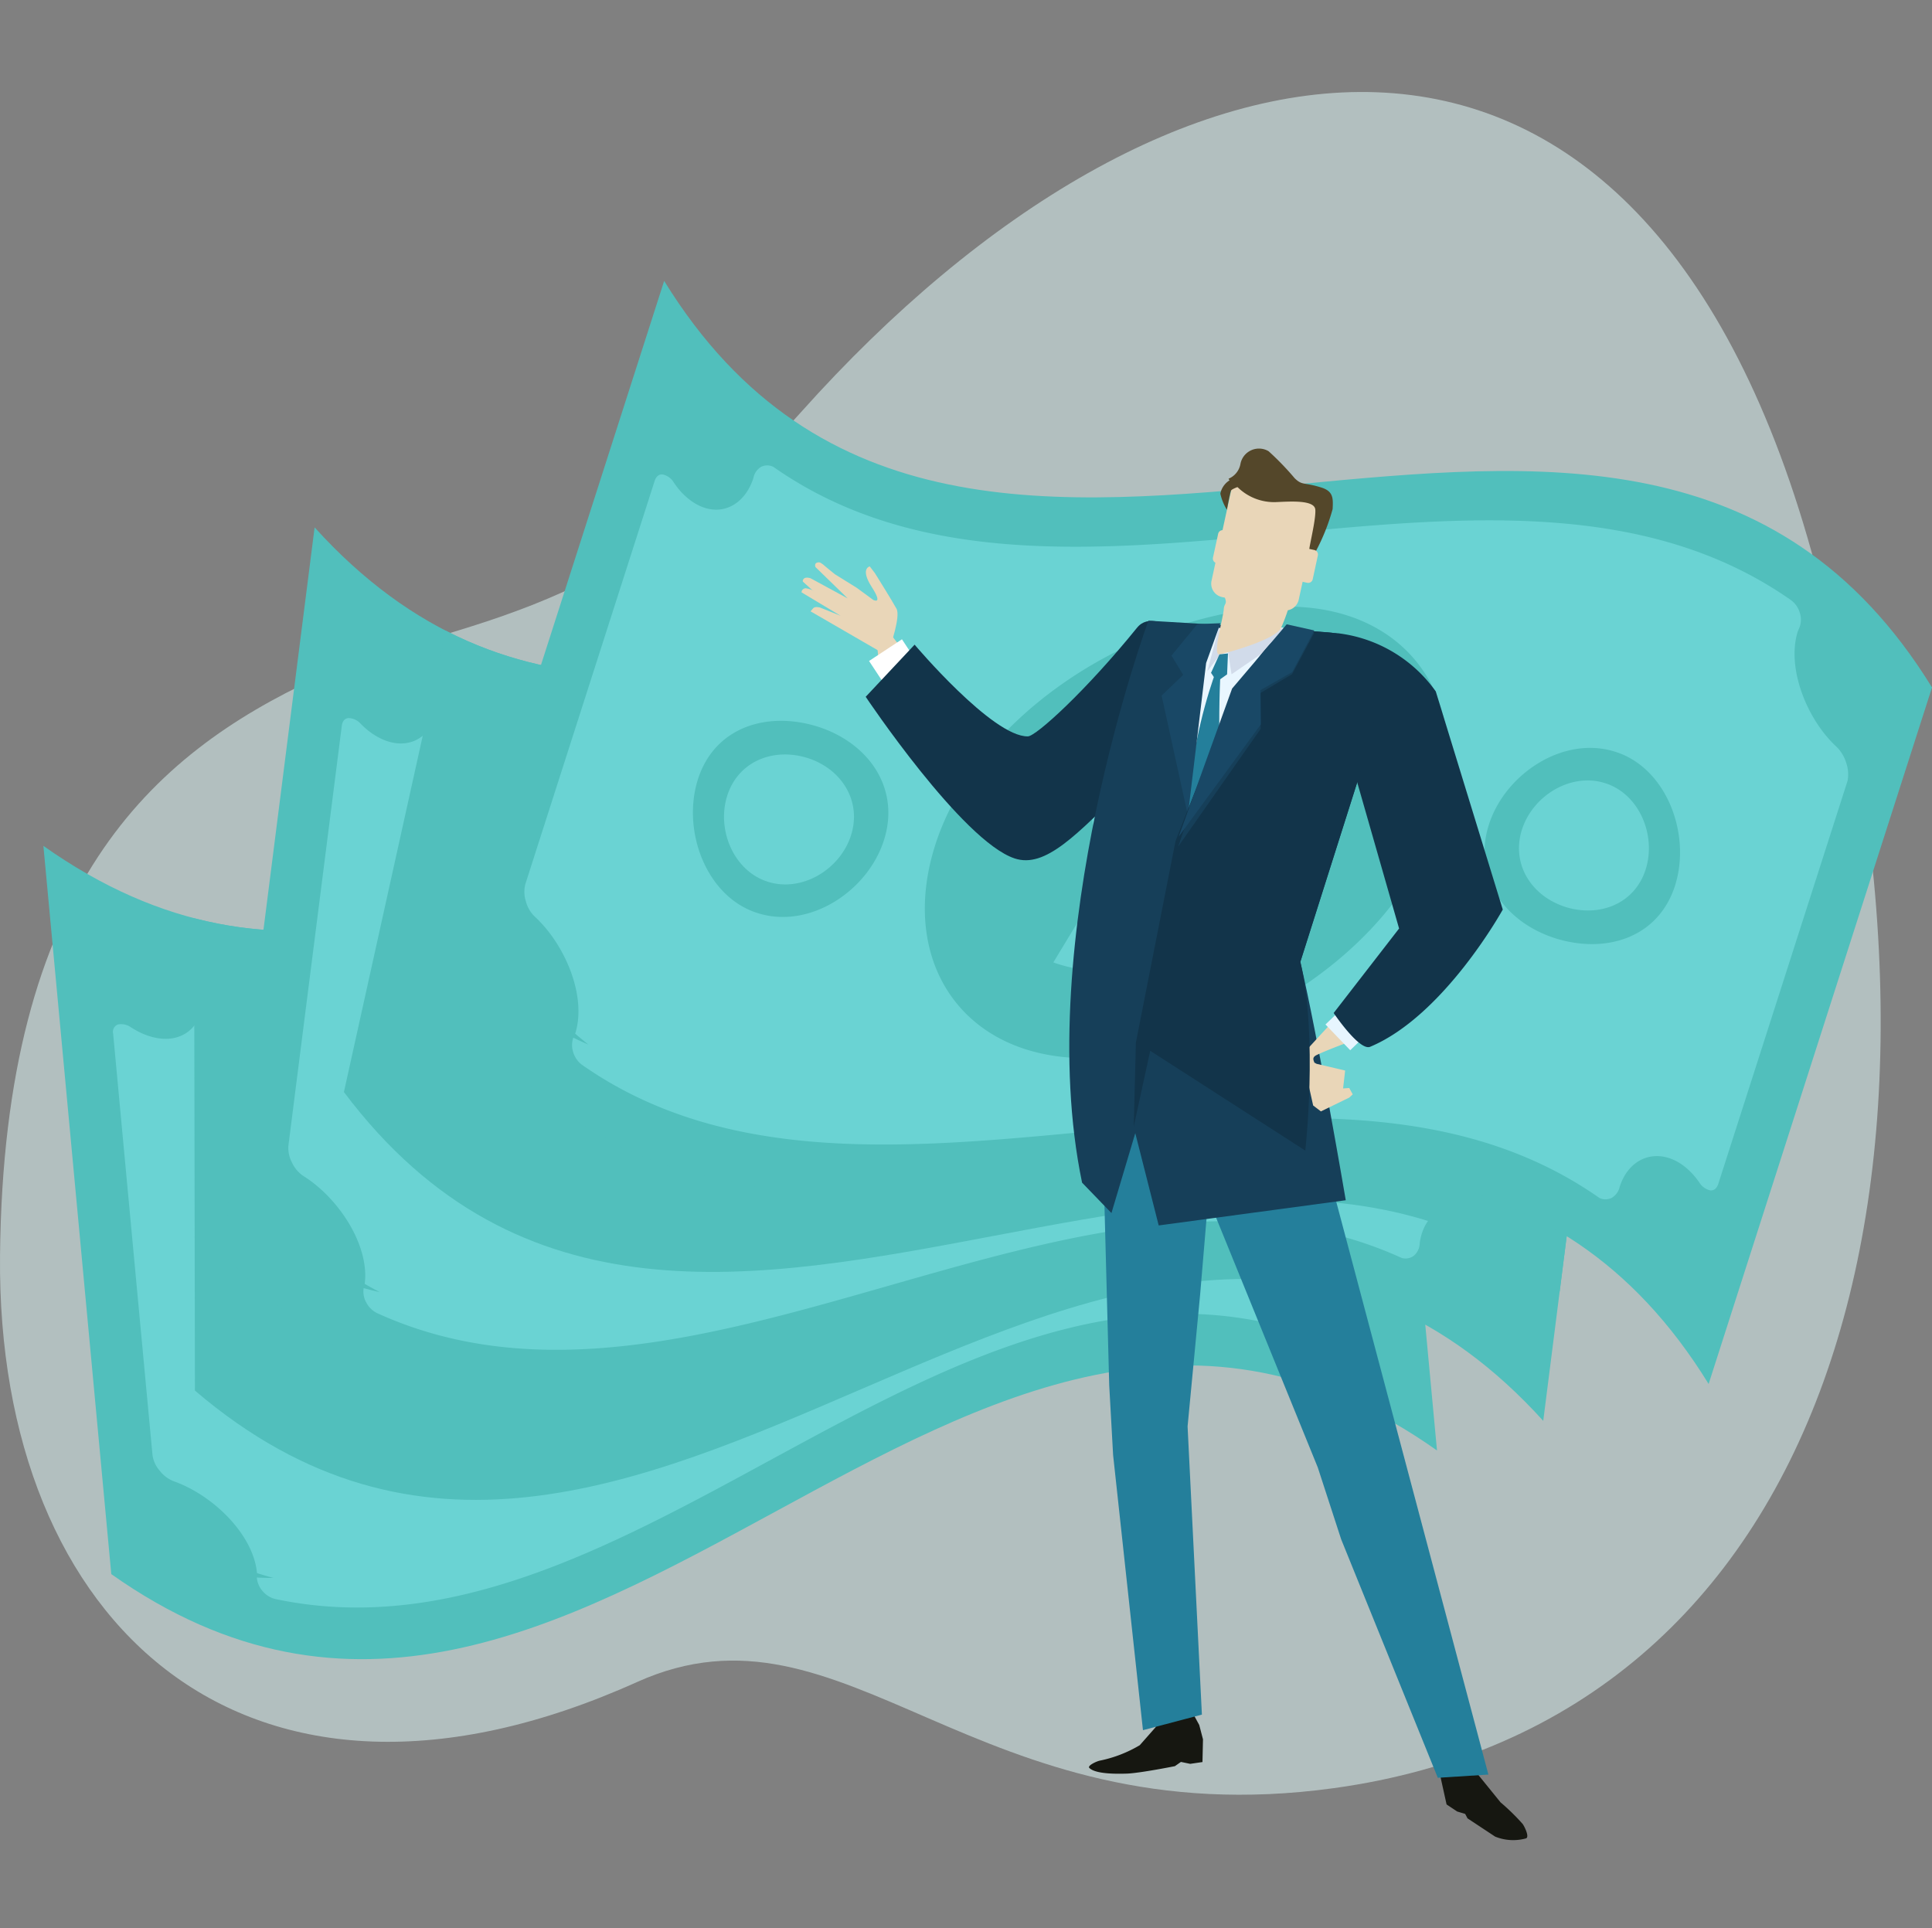 <svg xmlns="http://www.w3.org/2000/svg" xmlns:xlink="http://www.w3.org/1999/xlink" width="189" height="188.63" viewBox="0 0 189 188.63"><rect x="0" y="0" width="189" height="188.63" fill="#808080" stroke="none"/><defs><clipPath id="a"><path d="M971.534,262.95q-3.32-35.637-6.645-71.252c-46.688-33.015-83,45.119-129.686,12.1q3.322,35.63,6.642,71.247C888.535,308.062,924.849,229.928,971.534,262.95Z" transform="translate(-835.203 -183.376)" fill="none"/></clipPath><clipPath id="b"><path d="M992.328,253.675q4.5-35.5,9.019-70.989c-38.378-42.387-90.837,25.971-129.211-16.421q-4.51,35.5-9.023,70.99C901.49,279.642,953.944,211.285,992.328,253.675Z" transform="translate(-863.114 -166.265)" fill="none"/></clipPath></defs><g transform="translate(-786 -661)"><g transform="translate(-42.436 571.633)"><path d="M859.355,155.718c12.088-5.638,28.418-4.755,47.462-26.052,35.626-39.84,81.608-48.131,98.848,13.737s1.391,114.258-46.72,120.9c-35.321,4.872-47.7-19.607-68.2-10.374-38.175,17.188-62.653-5.562-62.306-41.712S843.281,163.214,859.355,155.718Z" transform="translate(0)" fill="#d3eae9" opacity="0.6"/><g transform="translate(832.681 116.848)"><g transform="translate(0 34.85)"><path d="M971.534,262.95q-3.32-35.637-6.645-71.252c-46.688-33.015-83,45.119-129.686,12.1q3.322,35.63,6.642,71.247C888.535,308.062,924.849,229.928,971.534,262.95Z" transform="translate(-835.203 -183.376)" fill="#51bfbc"/><g transform="translate(6.812 5.055)"><path d="M938.368,242.713a13.706,13.706,0,0,1,7.1-1.794q.388-2.855.774-5.71a16.129,16.129,0,0,0-7.25,1.886c-.131-1.374-.258-2.742-.386-4.113l-4.116,2.237q.2,2.235.418,4.462c-4.709,3.425-6.986,8.023-6.631,11.876.368,3.935,2.548,5.349,7.674,4.488,3.7-.6,5.242-.44,5.373.954.117,1.208-.642,2.939-3.346,4.413a12.473,12.473,0,0,1-6.134,1.7c-.267,1.849-.526,3.7-.794,5.55a14.69,14.69,0,0,0,6.205-1.812q.181,1.907.36,3.811c1.36-.738,2.717-1.475,4.08-2.213q-.192-2.056-.385-4.118c4.373-3.282,6.677-7.589,6.318-11.442-.393-4.207-3.637-4.824-8.234-3.947-3.214.613-4.652.294-4.8-1.352C934.423,245.9,935.964,244.016,938.368,242.713Z" transform="translate(-876.683 -206.917)" fill="#7eb3ff"/><path d="M881.509,275.559c-3.483.349-6.1,2.957-5.778,6.454s3.477,6.554,6.962,6.211,6.032-3.882,5.707-7.364C888.068,277.355,885,275.23,881.509,275.559Z" transform="translate(-857.108 -222.771)" fill="#7eb3ff"/><path d="M997.494,230.353c-3.493.331-6.028,3.885-5.7,7.369.33,3.5,3.388,5.626,6.883,5.292s6.109-2.947,5.784-6.44S1000.976,230.009,997.494,230.353Z" transform="translate(-900.357 -205.928)" fill="#7eb3ff"/><path d="M962.616,203.7c-3.725-1.318-7.563-5.2-7.908-8.912,0-.006,0-.447,0-.462a2.171,2.171,0,0,0-.56-1.295,2.374,2.374,0,0,0-1.244-.77c-33.732-7.133-62.94,34.2-96.667,27.078a1.338,1.338,0,0,0-1.114.456,1.574,1.574,0,0,0-.282,1.311c.317,3.48-2.346,5.669-6.019,4.007a9.425,9.425,0,0,1-.992-.548,1.638,1.638,0,0,0-1.3-.286.771.771,0,0,0-.458.9q1.92,20.61,3.851,41.223a2.891,2.891,0,0,0,.7,1.522,3.167,3.167,0,0,0,1.389,1.045c3.831,1.356,7.786,5.206,8.134,8.982.534.172,1.068.332,1.605.471-.534,0-1.073-.012-1.619-.04a2.253,2.253,0,0,0,.553,1.319,2.372,2.372,0,0,0,1.258.787c33.727,7.124,62.937-34.217,96.664-27.082a1.37,1.37,0,0,0,1.1-.467,1.646,1.646,0,0,0,.3-1.309c-.353-3.8,3.084-5.875,6.964-3.472a1.685,1.685,0,0,0,1.325.309c.346-.107.511-.432.466-.9q-1.915-20.612-3.844-41.222a3.431,3.431,0,0,0-.806-1.56A3.732,3.732,0,0,0,962.616,203.7Zm-90.67,56.389c-5.251.543-10.031-4.5-10.521-9.752-.484-5.27,3.49-8.79,8.746-9.326,5.256-.5,9.841,2.4,10.333,7.684C880.993,253.931,877.206,259.592,871.946,260.093Zm37.622-.8c-12.136,6.9-23.081.61-24.27-12.181-1.168-12.531,7.857-26.765,20-33.667,12.115-6.891,23.055-.613,24.248,12.2C930.711,238.157,921.69,252.4,909.568,259.292Zm35.112-27.56c-5.271.5-9.853-2.394-10.348-7.679-.484-5.232,3.3-10.9,8.565-11.4,5.249-.541,10.035,4.514,10.524,9.764S949.932,231.193,944.681,231.732Z" transform="translate(-846.061 -191.435)" fill="#6ad3d3"/></g><g clip-path="url(#a)"><path d="M989.008,251.66q-.061-35.781-.124-71.557c-43.481-37.134-86.769,37.359-130.25.22q.069,35.788.125,71.562C902.237,289.02,945.525,214.521,989.008,251.66Z" transform="translate(-843.934 -178.171)" fill="#51bfbc" style="mix-blend-mode:multiply;isolation:isolate"/></g></g><g transform="translate(17.51 24.115)"><path d="M992.328,253.675q4.5-35.5,9.019-70.989c-38.378-42.387-90.837,25.971-129.211-16.421q-4.51,35.5-9.023,70.99C901.49,279.642,953.944,211.285,992.328,253.675Z" transform="translate(-863.114 -166.265)" fill="#51bfbc"/><g transform="translate(6.443 6.962)"><path d="M969.375,216.211a13.748,13.748,0,0,1,7.317-.2c.658-1.8,1.331-3.6,1.991-5.4a16.1,16.1,0,0,0-7.484.262q.257-2.05.518-4.1c-1.505.425-3,.855-4.505,1.284-.186,1.482-.376,2.962-.56,4.447-5.348,2.318-8.567,6.308-9.053,10.15-.5,3.917,1.322,5.772,6.506,6.048,3.746.221,5.216.712,5.04,2.094-.149,1.212-1.27,2.735-4.23,3.582a12.437,12.437,0,0,1-6.353.325q-.994,2.624-1.982,5.245a14.7,14.7,0,0,0,6.45-.417c-.164,1.265-.32,2.529-.485,3.792,1.495-.42,2.976-.846,4.466-1.267.178-1.37.348-2.735.522-4.1,4.986-2.252,8.171-5.957,8.655-9.8.539-4.188-2.5-5.5-7.171-5.646-3.275-.1-4.609-.724-4.4-2.364C964.83,218.461,966.744,216.962,969.375,216.211Z" transform="translate(-904.387 -188.32)" fill="#7eb3ff"/><path d="M908.859,235.291c-3.481-.42-6.6,1.555-7.047,5.043s1.967,7.154,5.448,7.574c3.477.438,6.727-2.474,7.169-5.947C914.863,238.472,912.34,235.726,908.859,235.291Z" transform="translate(-883.959 -198.928)" fill="#6ad3d3"/><path d="M1031.783,216.407c-3.477-.437-6.728,2.481-7.166,5.952-.445,3.49,2.076,6.228,5.563,6.667,3.48.423,6.6-1.549,7.045-5.03S1035.266,216.829,1031.783,216.407Z" transform="translate(-929.722 -191.896)" fill="#7eb3ff"/><path d="M997.046,194.234c-3.343-2.1-6.251-6.721-5.78-10.417,0-.009.095-.439.095-.454a2.123,2.123,0,0,0-.258-1.384,2.365,2.365,0,0,0-1.05-1.024c-31.366-14.3-68.875,19.685-100.24,5.392a1.331,1.331,0,0,0-1.188.2,1.581,1.581,0,0,0-.56,1.221c-.445,3.467-3.521,5.02-6.747,2.6a8.857,8.857,0,0,1-.846-.755,1.639,1.639,0,0,0-1.211-.558c-.355.034-.593.32-.641.782q-2.614,20.534-5.223,41.067a3.079,3.079,0,0,0,.354,1.641,3.179,3.179,0,0,0,1.131,1.321c3.443,2.159,6.463,6.774,5.983,10.54.484.282.974.553,1.463.807-.523-.116-1.047-.246-1.565-.387a2.16,2.16,0,0,0,.249,1.4,2.369,2.369,0,0,0,1.059,1.043c31.363,14.3,68.872-19.694,100.241-5.394a1.365,1.365,0,0,0,1.181-.216,1.636,1.636,0,0,0,.576-1.211c.482-3.784,4.286-5.06,7.553-1.87a1.684,1.684,0,0,0,1.227.589c.361-.027.594-.313.654-.779q2.609-20.533,5.221-41.067a3.454,3.454,0,0,0-.451-1.7A3.722,3.722,0,0,0,997.046,194.234Zm-100.768,35.3c-5.247-.614-8.807-6.578-8.145-11.812s5.317-7.814,10.562-7.2c5.24.657,9.085,4.487,8.413,9.755C906.449,225.491,901.517,230.192,896.278,229.537Zm36.893,7.405c-13.352,4.1-22.659-4.42-21.041-17.17,1.588-12.486,13.495-24.412,26.844-28.509,13.329-4.088,22.639,4.422,21.014,17.185C958.4,220.919,946.5,232.855,933.171,236.942Zm40.268-19.252c-5.253-.659-9.094-4.482-8.425-9.749.664-5.212,5.592-9.92,10.841-9.264,5.238.619,8.811,6.595,8.144,11.823C983.335,215.743,978.682,218.306,973.439,217.69Z" transform="translate(-873.384 -177.362)" fill="#6ad3d3"/></g><g clip-path="url(#b)"><path d="M1009.24,240.951q7.727-34.932,15.458-69.867c-34.358-45.707-92.825,17.578-127.176-28.136q-7.733,34.936-15.457,69.869C916.42,258.532,974.888,195.243,1009.24,240.951Z" transform="translate(-870.176 -157.576)" fill="#51bfbc" style="mix-blend-mode:multiply;isolation:isolate"/></g></g><g transform="translate(38.872)"><path d="M1021.195,235.743q10.926-34.075,21.853-68.143c-29.984-48.687-94.046,8.92-124.029-39.774q-10.926,34.071-21.854,68.141C927.148,244.658,991.214,187.05,1021.195,235.743Z" transform="translate(-897.164 -127.826)" fill="#51bfbc"/><g transform="translate(8.173 18.051)"><path d="M1009.6,195.378a13.716,13.716,0,0,1,7.223,1.135q1.477-2.48,2.954-4.949a16.128,16.128,0,0,0-7.411-1.109q.634-1.971,1.263-3.932c-1.555.143-3.11.294-4.662.439-.457,1.422-.912,2.849-1.371,4.269-5.678,1.3-9.571,4.636-10.757,8.322-1.2,3.76.246,5.915,5.3,7.137,3.634.9,4.993,1.655,4.566,2.982-.371,1.164-1.746,2.454-4.815,2.746a12.435,12.435,0,0,1-6.3-.843q-1.458,2.4-2.906,4.8a14.712,14.712,0,0,0,6.414.769q-.584,1.821-1.168,3.64c1.545-.139,3.082-.287,4.625-.433.42-1.307.839-2.624,1.261-3.933,5.313-1.3,9.122-4.365,10.3-8.047,1.29-4.023-1.45-5.861-6.02-6.863-3.2-.7-4.4-1.554-3.9-3.127C1004.71,196.757,1006.867,195.632,1009.6,195.378Z" transform="translate(-940.929 -167.75)" fill="#6ad3d3"/><path d="M949.508,202.022c-3.349-1.05-6.779.321-7.853,3.667s.624,7.39,3.967,8.443,7.067-1.206,8.135-4.536C954.83,206.245,952.845,203.086,949.508,202.022Z" transform="translate(-921.797 -173.397)" fill="#6ad3d3"/><path d="M1073.723,205.991c-3.341-1.068-7.069,1.207-8.137,4.538-1.071,3.353.905,6.507,4.252,7.574,3.346,1.048,6.777-.316,7.847-3.658S1077.067,207.042,1073.723,205.991Z" transform="translate(-967.989 -174.905)" fill="#6ad3d3"/><path d="M1038.557,184.122c-2.907-2.672-4.915-7.751-3.779-11.3.006-.011.178-.413.181-.426a2.171,2.171,0,0,0,0-1.411,2.362,2.362,0,0,0-.845-1.2c-28.222-19.8-71.314,6.756-99.54-13.031a1.324,1.324,0,0,0-1.2-.023,1.607,1.607,0,0,0-.769,1.1c-1.075,3.324-4.378,4.292-7.11,1.321a8.631,8.631,0,0,1-.693-.9,1.638,1.638,0,0,0-1.092-.769c-.348-.031-.634.2-.772.649q-6.321,19.71-12.641,39.421a3.005,3.005,0,0,0,.043,1.678,3.191,3.191,0,0,0,.87,1.506c2.995,2.75,5.115,7.844,3.959,11.454.422.368.854.723,1.288,1.067-.494-.211-.982-.435-1.472-.672a2.221,2.221,0,0,0-.008,1.427,2.4,2.4,0,0,0,.846,1.22c28.224,19.792,71.318-6.768,99.537,13.03a1.373,1.373,0,0,0,1.2,0,1.669,1.669,0,0,0,.788-1.086c1.164-3.634,5.139-4.193,7.768-.46a1.722,1.722,0,0,0,1.092.81c.364.033.646-.2.791-.651q6.325-19.711,12.642-39.42a3.454,3.454,0,0,0-.128-1.748A3.759,3.759,0,0,0,1038.557,184.122ZM933.031,200.4c-5.045-1.564-7.459-8.08-5.849-13.106s6.661-6.706,11.7-5.143c5.029,1.6,8.111,6.072,6.487,11.128C943.77,198.284,938.061,202,933.031,200.4Zm34.914,14.023c-13.874,1.589-21.464-8.491-17.54-20.727,3.843-11.982,17.731-21.531,31.6-23.118,13.853-1.58,21.45,8.488,17.523,20.74C995.689,203.29,981.8,212.851,967.945,214.427Zm43.111-11.56c-5.04-1.61-8.117-6.068-6.5-11.126,1.609-5,7.317-8.73,12.353-7.124,5.037,1.567,7.461,8.092,5.849,13.113S1016.1,204.433,1011.055,202.866Z" transform="translate(-910.191 -156.599)" fill="#6ad3d3"/></g></g></g><g transform="translate(906.85 133.282)"><path d="M1052.685,356.18l.263,3.087.567,2.564,1.038.69.782.236.227.433,2.7,1.785a4.7,4.7,0,0,0,3,.182c.423-.1-.168-1.257-.316-1.431a21.233,21.233,0,0,0-2.151-2.1l-2.1-2.59-2.38-3.243Z" transform="translate(-990.416 -229.211)" fill="#161711"/><path d="M1008.36,351.056l.674,1.237.366,1.4-.051,2.223-1.2.176-.908-.188-.59.415s-3.4.679-4.676.727c-2.114.072-3.277-.141-3.691-.551-.233-.228.75-.678,1.077-.728a12.494,12.494,0,0,0,3.854-1.5l1.548-1.755.3-1.24Z" transform="translate(-970.13 -227.445)" fill="#161711"/><path d="M1023.173,243.851l19.48,73.343-4.95.314-9.454-23.333-2.29-7.036-11.239-27.606-2.164-15.183Z" transform="translate(-975.462 -187.496)" fill="#247f9b"/><path d="M1010.184,309.4l-1.4-28.194,1.229-12.922,1.494-17.731-2.258-11.872-7.738,1.24-.873,19.121.48,18.135.381,6.835,2.92,26.911Z" transform="translate(-971.021 -185.57)" fill="#247f9b"/><path d="M975.1,190.762s-3.923-2.326-9.092-9.236c-1.747-2.333-.964.135-.8,2.954s4.97,7.322,10.317,9.865C977.755,195.406,975.1,190.762,975.1,190.762Z" transform="translate(-957.699 -163.925)" fill="#e9d6b8"/><path d="M962.156,179.98s1.053-2.951.634-3.725-2.118-3.492-2.118-3.492l-.5-.653s-.971.2.191,2.009.146,1.266.146,1.266l-1.639-1.2-2.117-1.314-.87-.71s-.466-.443-.659-.448c-.565-.009-.365.458-.365.458l3.159,3.073-3.638-1.976s-.5-.169-.679.064-.018.314-.018.314l3.618,3.284-1.984-.793s-.5-.153-.679.068c-.2.241-.258.3-.258.3l7.244,4.193Z" transform="translate(-953.501 -160.612)" fill="#e9d6b8"/><rect width="3.855" height="3.103" transform="translate(6.602 20.751) rotate(-33.41)" fill="#fff"/><path d="M957.389,177.322l-2.638-1.231a2.206,2.206,0,0,0-.914-.329.4.4,0,0,0-.409.4l3.8,2.278Z" transform="translate(-953.428 -162.123)" fill="#e9d6b8"/><path d="M997.833,185.355s.36,2.38-8.718,11.411c-5.07,5.048-8.124,8.314-11.121,7.319-5.139-1.707-14.565-15.812-14.565-15.812l4.785-5.1s7.628,9.038,11.081,8.973c.808-.016,5.715-4.492,10.677-10.629C992.067,178.925,997.292,184.679,997.833,185.355Z" transform="translate(-957.155 -164.019)" fill="#12344a"/><path d="M996.426,235.794l2.873,2.976,2.332-7.817,2.291,9.027,18.3-2.465s-2.71-15.937-4.446-23.321l5.875-18.543s5-13.07-3.162-13.691-17.574-1.141-17.574-1.141S991.454,211.866,996.426,235.794Z" transform="translate(-968.985 -164.007)" fill="#163f59"/><path d="M1015.214,181.944l-1.353,17.409,9.043-13.862.156-3.6Z" transform="translate(-975.948 -164.407)" fill="#e9f6ff"/><path d="M1033.327,254.123l2.776-1.352.338-.315-.343-.621-.6.04.2-1.749-2.794-.657-1.408-.758,1.072,4.834" transform="translate(-982.522 -189.307)" fill="#e9d6b8"/><path d="M1042.007,230.332l-10.4,11.322s.255,1.748,1.089.872c.1-.1-.353-.478.259-.769,2.468-1.174,8.2-2.877,10.391-4.774a34.65,34.65,0,0,0,5-5.5Z" transform="translate(-982.561 -182.458)" fill="#e9d6b8"/><rect width="3.854" height="3.496" transform="matrix(0.72, -0.693, 0.693, 0.72, 51.25, 56.315)" fill="#e7f5fe"/><path d="M1016.919,186.455s-5.748,13.089-2.2,26.462c.279,1.051,1.641,1.676,1.641,1.676l1.578-1.728S1016.077,197.488,1016.919,186.455Z" transform="translate(-975.838 -166.107)" fill="#247f9b"/><path d="M1019.918,184.206l.348,2.254,5.03-3.452.039-1.114Z" transform="translate(-978.205 -164.407)" fill="#d1dbea"/><path d="M1017.86,181.71,1016.7,186.1l1.147-1.506Z" transform="translate(-977.007 -164.339)" fill="#d1dbea"/><path d="M1037.561,195.946l4.5,15.71-6.4,8.265s2.52,3.744,3.568,3.306c7.242-3.031,12.975-13.425,12.975-13.425l-6.554-21.343a13.751,13.751,0,0,0-9.337-5.659C1031.535,182.006,1037.245,194.641,1037.561,195.946Z" transform="translate(-983.608 -164.731)" fill="#12344a"/><path d="M1025.457,177.16a17.111,17.111,0,0,1-.992,2.876c-.6,1.162-5.3,2.443-6.02,2.575s.378-3.572.423-4.425c.036-.652.442-.424-.009-1.39Z" transform="translate(-977.565 -162.508)" fill="#e9d6b8"/><path d="M1015.328,181.21l-1.4,3.889-1.785,14.909-2.569-11.719,2.112-2.027-1.147-1.887,2.53-3.076Z" transform="translate(-974.352 -164.153)" fill="#194866"/><path d="M1005.435,222.617l-.21,8.218,1.612-7.417,15.17,9.763s1.254-11.08-.482-18.464l5.875-18.543s5-13.07-3.162-13.691c-1.151-.088-2.324-.173-3.492-.256-1.652-.115-4.734,4.625-5.477,5.986-.794,1.457-5.954,14.68-5.954,14.68Z" transform="translate(-972.73 -164.531)" fill="#12344a"/><path d="M1022.771,181.723l2.7.6-2.173,4.059-3.1,1.847.02,3.511-8.068,11.513,5.271-15.179Z" transform="translate(-975.31 -164.344)" fill="#163f59"/><path d="M1022.8,181.38l2.7.6-2.163,4.074-3.1,1.758.031,3.359-8.039,10.993,5.231-14.5Z" transform="translate(-975.342 -164.216)" fill="#194866"/><path d="M1018.1,186.011l.833-.09-.085,2.046-1,.709-.572-.86Z" transform="translate(-977.22 -165.908)" fill="#247f9b"/><g transform="translate(40.075 0)"><path d="M1017.338,168.758a1.342,1.342,0,0,0,1.022,1.6l5.907,1.284a1.346,1.346,0,0,0,1.6-1.026l1.9-8.743a1.344,1.344,0,0,0-1.025-1.6l-5.905-1.28a1.34,1.34,0,0,0-1.6,1.025Z" transform="translate(-1017.307 -155.861)" fill="#e9d6b8"/><path d="M1019.369,161.688a5.037,5.037,0,0,1-.641-1.571,1.993,1.993,0,0,1,1.194-1.456c.74-.239,1.13.588,1.13.588s-1.174.356-1.276.563S1019.369,161.688,1019.369,161.688Z" transform="translate(-1017.836 -155.734)" fill="#54472a"/><path d="M1028.521,164.092a20.06,20.06,0,0,0,1.672-4.184c.05-1.023.089-1.727-1.086-2.1-1.766-.554-1.873-.178-2.628-.916a27.514,27.514,0,0,0-2.551-2.642,1.845,1.845,0,0,0-2.756,1.26,1.932,1.932,0,0,1-1.156,1.428c.036.166.335.382.843.792a5.1,5.1,0,0,0,3.74,1.5c1.331-.052,3.823-.257,3.9.733s-.659,3.807-.6,4.049S1028.266,164.214,1028.521,164.092Z" transform="translate(-1018.316 -154.021)" fill="#54472a"/><path d="M1029.691,172.022a.45.45,0,0,0,.344.533l1.274.275a.451.451,0,0,0,.536-.34l.505-2.332a.449.449,0,0,0-.341-.534l-1.275-.276a.443.443,0,0,0-.531.341Z" transform="translate(-1021.918 -159.729)" fill="#e9d6b8"/><path d="M1017.572,169.382a.445.445,0,0,0,.342.532l1.273.277a.447.447,0,0,0,.534-.343l.508-2.33a.449.449,0,0,0-.343-.533l-1.275-.28a.451.451,0,0,0-.531.346Z" transform="translate(-1017.401 -158.744)" fill="#e9d6b8"/><path d="M1021.687,174.856l-1.819-.4a.451.451,0,0,1-.343-.534l.055-.256,2.7.589-.056.255A.449.449,0,0,1,1021.687,174.856Z" transform="translate(-1018.13 -161.343)" fill="#e9d6b8"/></g></g></g><rect width="189" height="188.63" transform="translate(786 661)" fill="none"/></g></svg>
